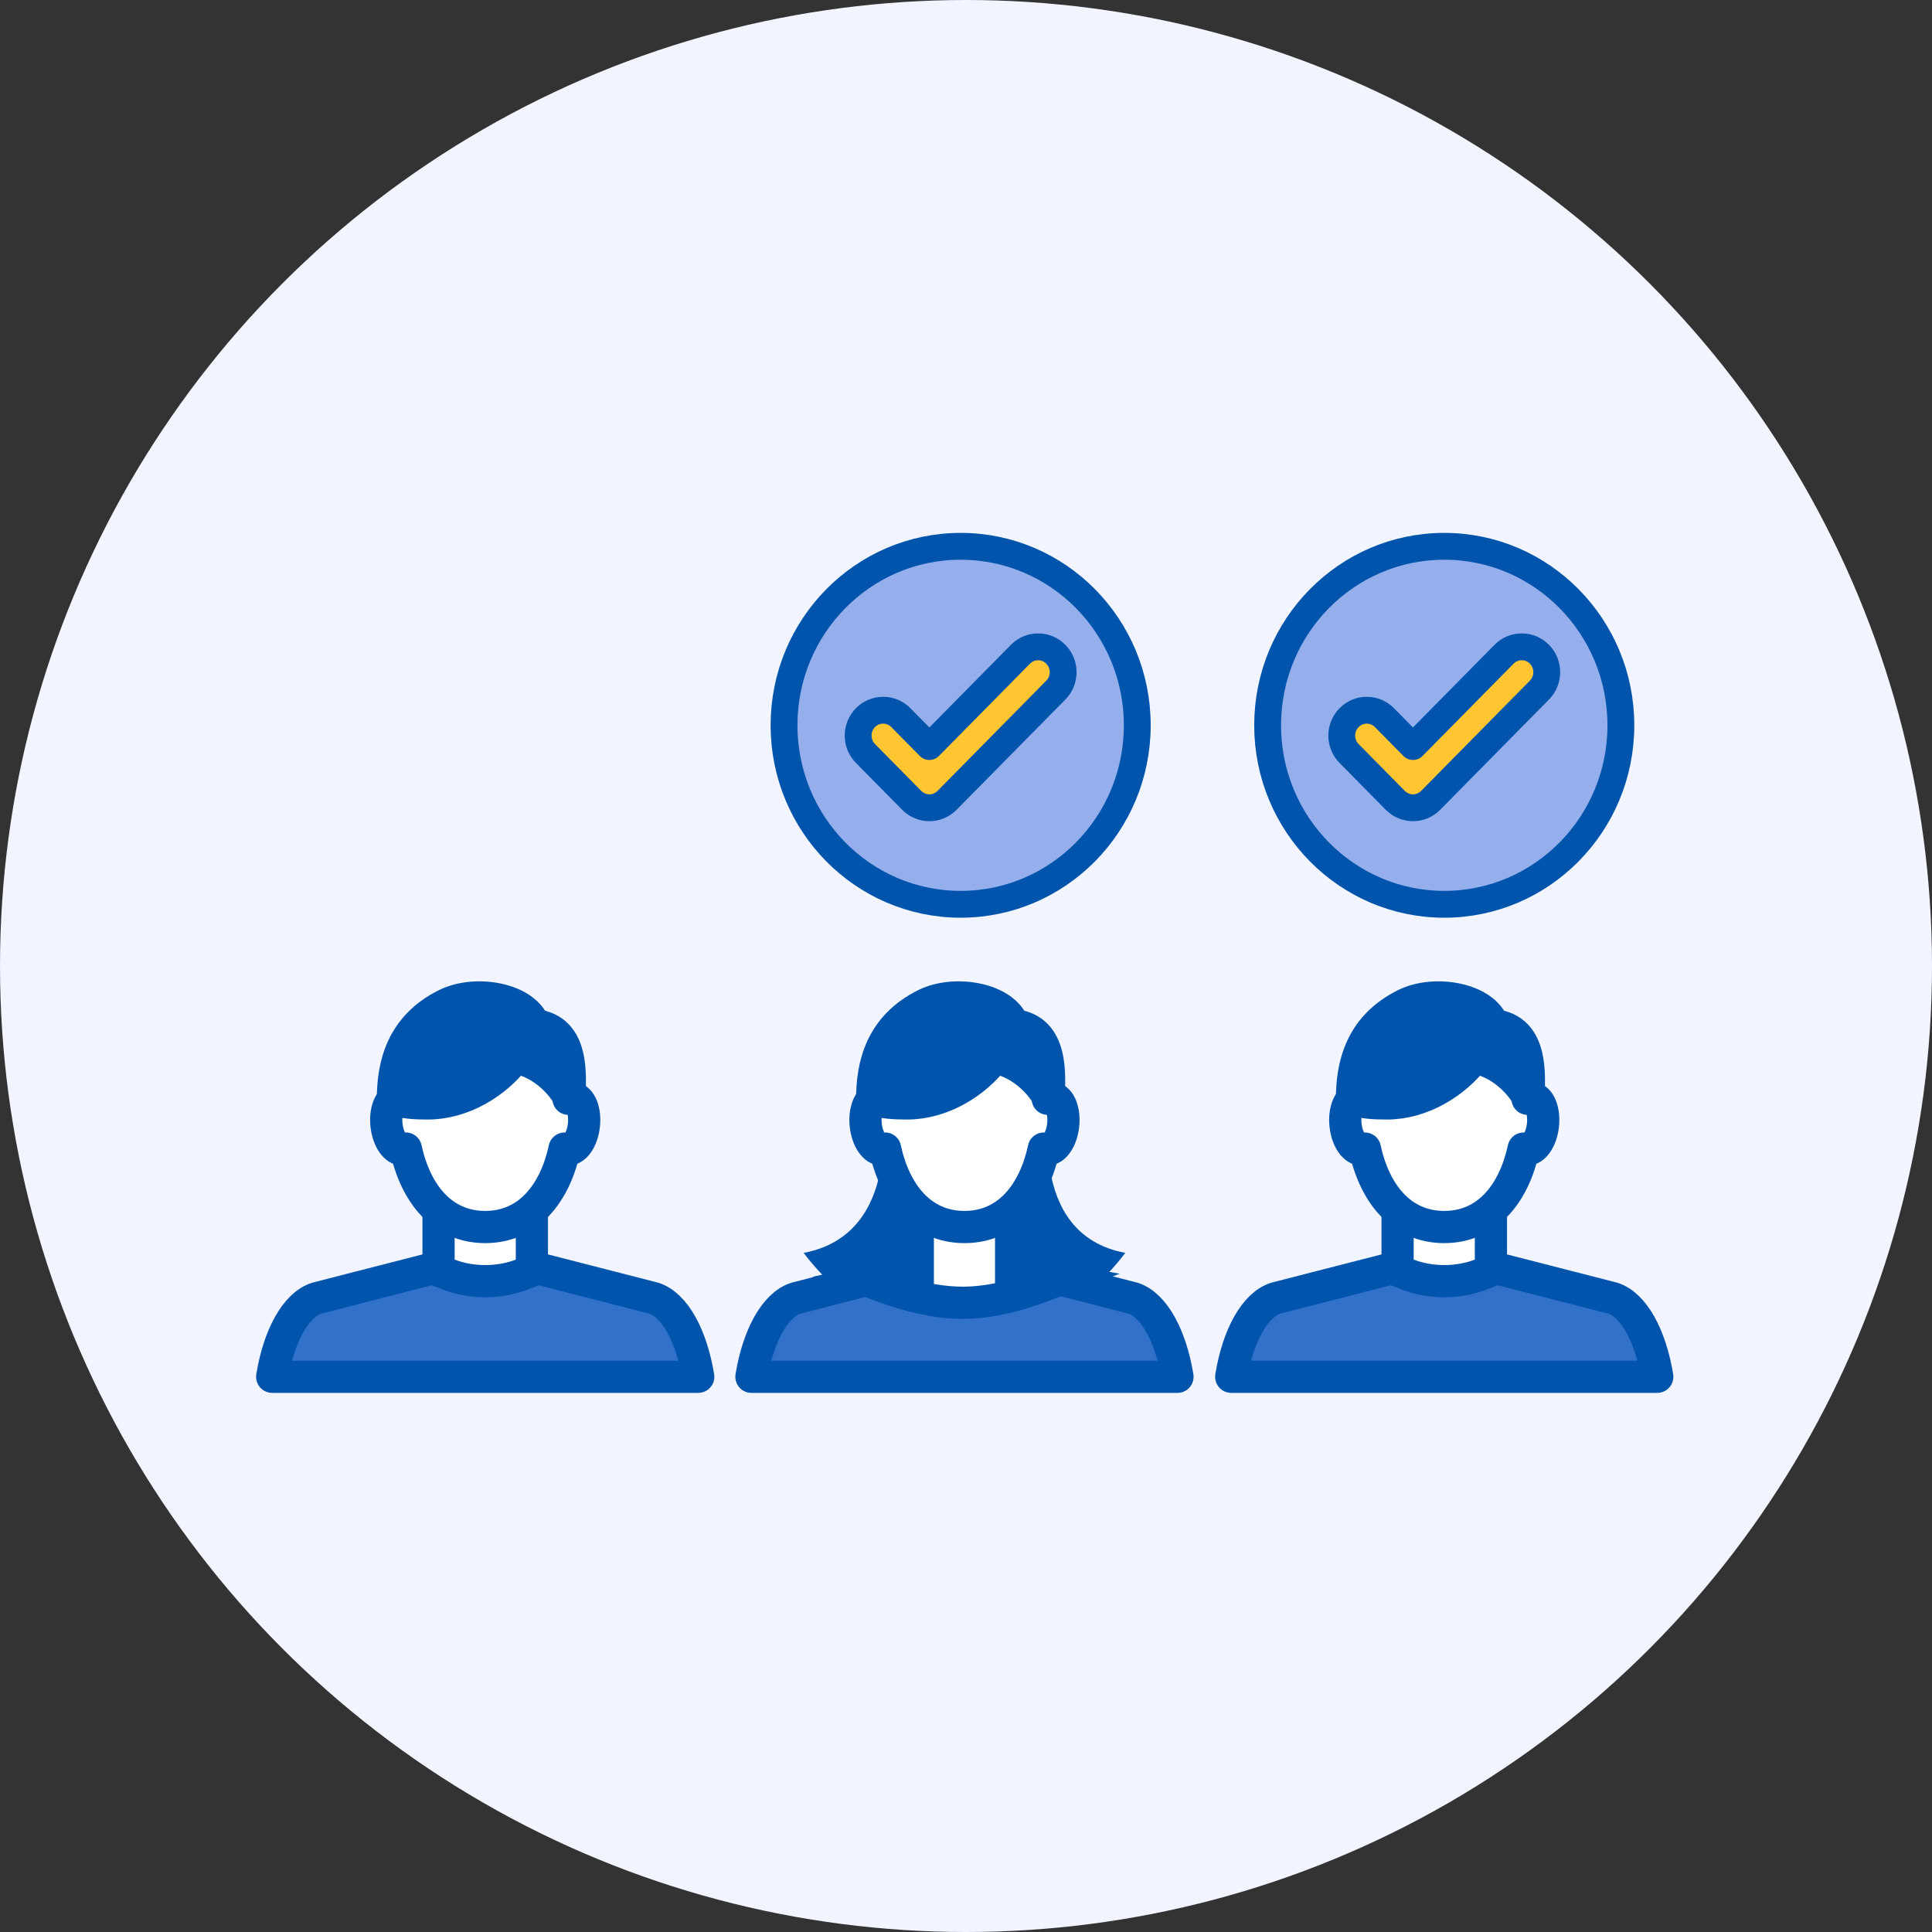 <svg height="180" viewBox="0 0 180 180" width="180" xmlns="http://www.w3.org/2000/svg"><rect x="0" y="0" width="180" height="180" fill="#333333" stroke="none"/><g fill="none" fill-rule="evenodd"><circle cx="90" cy="90" fill="#f2f5ff" r="90"/><path d="m72.928 52.743-8.071-4.88-7.764 4.88s2.211 12.218-7.221 13.986c4.585 6.026 10.33 7.968 14.985 7.968 4.654 0 10.398-1.942 14.985-7.968-9.434-1.768-6.914-13.986-6.914-13.986" fill="#0054ac" transform="translate(25 50)"/><g transform="translate(25 50.216)"><path d="m40.053 78.055c-.626-3.826-2.2-6.704-4.15-7.325l-15.697-4.028-15.696 4.028c-1.95.621-3.526 3.5-4.15 7.325z" fill="#3171ca"/><path d="m40.053 78.055c-.626-3.826-2.2-6.704-4.15-7.325l-15.697-4.028-15.696 4.028c-1.95.621-3.526 3.5-4.15 7.325z" stroke="#0054ac" stroke-linecap="round" stroke-linejoin="round" stroke-width="3"/><path d="m24.553 68.171-.963.368c-2.12.812-4.647.812-6.768.001l-.963-.369v-4.619h8.694z" fill="#fff"/><path d="m24.553 68.171-.963.368c-2.12.812-4.647.812-6.768.001l-.963-.369v-4.619h8.694z" stroke="#0054ac" stroke-width="3"/><path d="m28.394 52.066c-.146-.018-.29.02-.43.088-.304-5.347-3.373-8.01-7.758-8.01-4.384 0-7.453 2.663-7.759 8.01-.139-.068-.283-.106-.428-.088-.706.088-1.157 1.236-1.007 2.563s.844 2.332 1.55 2.244c.086-.01.17-.038.247-.08.896 4.146 3.348 7.309 7.397 7.309 4.05 0 6.501-3.163 7.397-7.308.078.041.16.069.247.079.707.088 1.401-.917 1.55-2.244.15-1.327-.3-2.475-1.006-2.563" fill="#fff"/><path d="m28.394 52.066c-.146-.018-.29.02-.43.088-.304-5.347-3.373-8.01-7.758-8.01-4.384 0-7.453 2.663-7.759 8.01-.139-.068-.283-.106-.428-.088-.706.088-1.157 1.236-1.007 2.563s.844 2.332 1.55 2.244c.086-.01.17-.038.247-.08.896 4.146 3.348 7.309 7.397 7.309 4.05 0 6.501-3.163 7.397-7.308.078.041.16.069.247.079.707.088 1.401-.917 1.55-2.244.15-1.327-.3-2.475-1.006-2.563z" stroke="#0054ac" stroke-linecap="round" stroke-linejoin="round" stroke-width="3"/><path d="m28.056 52.07c.033-1.914.512-6.422-3.28-6.767-.82-2.464-5.43-3.307-8.208-1.93-4.161 2.062-4.959 5.678-4.959 8.805.983.35 2.024.411 3.253.411 3.257 0 6.359-1.928 8.133-4.28 3.48.664 5.061 3.76 5.061 3.76" fill="#0054ac"/><path d="m28.056 52.07c.033-1.914.512-6.422-3.28-6.767-.82-2.464-5.43-3.307-8.208-1.93-4.161 2.062-4.959 5.678-4.959 8.805.983.35 2.024.411 3.253.411 3.257 0 6.359-1.928 8.133-4.28 3.48.664 5.061 3.76 5.061 3.76z" stroke="#0054ac" stroke-linecap="round" stroke-linejoin="round" stroke-width="3"/><path d="m129.404 78.055c-.625-3.826-2.2-6.704-4.15-7.325l-15.697-4.028-15.695 4.028c-1.951.621-3.527 3.5-4.152 7.325z" fill="#3171ca"/><path d="m129.404 78.055c-.625-3.826-2.2-6.704-4.15-7.325l-15.697-4.028-15.695 4.028c-1.951.621-3.527 3.5-4.152 7.325z" stroke="#0054ac" stroke-linecap="round" stroke-linejoin="round" stroke-width="3"/><path d="m113.905 68.171-.964.368c-2.12.812-4.647.812-6.767.001l-.964-.369v-4.619h8.695z" fill="#fff"/><path d="m113.905 68.171-.964.368c-2.12.812-4.647.812-6.767.001l-.964-.369v-4.619h8.695z" stroke="#0054ac" stroke-width="3"/><path d="m117.745 52.066c-.145-.018-.289.02-.428.088-.306-5.347-3.375-8.01-7.76-8.01-4.383 0-7.452 2.663-7.758 8.01-.14-.068-.284-.106-.429-.088-.706.088-1.157 1.236-1.007 2.563s.844 2.332 1.55 2.244c.087-.01.17-.038.248-.08.895 4.146 3.347 7.309 7.397 7.309 4.049 0 6.501-3.163 7.396-7.308.079.041.16.069.247.079.707.088 1.401-.917 1.55-2.244.15-1.327-.3-2.475-1.006-2.563" fill="#fff"/><path d="m117.745 52.066c-.145-.018-.289.02-.428.088-.306-5.347-3.375-8.01-7.76-8.01-4.383 0-7.452 2.663-7.758 8.01-.14-.068-.284-.106-.429-.088-.706.088-1.157 1.236-1.007 2.563s.844 2.332 1.55 2.244c.087-.01.17-.038.248-.08.895 4.146 3.347 7.309 7.397 7.309 4.049 0 6.501-3.163 7.396-7.308.079.041.16.069.247.079.707.088 1.401-.917 1.55-2.244.15-1.327-.3-2.475-1.006-2.563z" stroke="#0054ac" stroke-linecap="round" stroke-linejoin="round" stroke-width="3"/><path d="m117.408 52.07c.032-1.914.511-6.422-3.282-6.767-.818-2.464-5.428-3.307-8.206-1.93-4.162 2.062-4.959 5.678-4.959 8.805.983.35 2.023.411 3.252.411 3.258 0 6.359-1.928 8.133-4.28 3.48.664 5.062 3.76 5.062 3.76" fill="#0054ac"/><path d="m117.408 52.07c.032-1.914.511-6.422-3.282-6.767-.818-2.464-5.428-3.307-8.206-1.93-4.162 2.062-4.959 5.678-4.959 8.805.983.35 2.023.411 3.252.411 3.258 0 6.359-1.928 8.133-4.28 3.48.664 5.062 3.76 5.062 3.76z" stroke="#0054ac" stroke-linecap="round" stroke-linejoin="round" stroke-width="3"/><path d="m84.703 78.055c-.625-3.826-2.2-6.704-4.15-7.325l-15.697-4.028-15.695 4.028c-1.95.621-3.526 3.5-4.152 7.325z" fill="#3171ca"/><path d="m84.703 78.055c-.625-3.826-2.2-6.704-4.15-7.325l-15.697-4.028-15.695 4.028c-1.95.621-3.526 3.5-4.152 7.325z" stroke="#0054ac" stroke-linecap="round" stroke-linejoin="round" stroke-width="3"/><path d="m69.204 68.171 4.535.81c-1.06.405-4.974 2.138-8.89 2.18-3.913.042-7.827-1.607-8.887-2.013l4.548-.977v-4.619h8.694z" fill="#fff"/><path d="m69.204 68.171 4.535.81c-1.06.405-4.974 2.138-8.89 2.18-3.913.042-7.827-1.607-8.887-2.013l4.548-.977v-4.619h8.694z" stroke="#0054ac" stroke-width="3"/><path d="m73.044 52.066c-.145-.018-.288.02-.428.088-.305-5.347-3.375-8.01-7.76-8.01-4.383 0-7.452 2.663-7.758 8.01-.14-.068-.283-.106-.428-.088-.707.088-1.157 1.236-1.008 2.563.15 1.327.845 2.332 1.55 2.244.088-.01.17-.038.248-.08.895 4.146 3.347 7.309 7.397 7.309s6.501-3.163 7.396-7.308c.08.041.161.069.248.079.707.088 1.4-.917 1.55-2.244s-.3-2.475-1.007-2.563" fill="#fff"/><path d="m73.044 52.066c-.145-.018-.288.02-.428.088-.305-5.347-3.375-8.01-7.76-8.01-4.383 0-7.452 2.663-7.758 8.01-.14-.068-.283-.106-.428-.088-.707.088-1.157 1.236-1.008 2.563.15 1.327.845 2.332 1.55 2.244.088-.01.17-.038.248-.08.895 4.146 3.347 7.309 7.397 7.309s6.501-3.163 7.396-7.308c.08.041.161.069.248.079.707.088 1.4-.917 1.55-2.244s-.3-2.475-1.007-2.563z" stroke="#0054ac" stroke-linecap="round" stroke-linejoin="round" stroke-width="3"/><path d="m72.707 52.07c.033-1.914.512-6.422-3.281-6.767-.82-2.464-5.429-3.307-8.207-1.93-4.161 2.062-4.959 5.678-4.959 8.805.983.35 2.023.411 3.253.411 3.257 0 6.359-1.928 8.132-4.28 3.48.664 5.062 3.76 5.062 3.76" fill="#0054ac"/><path d="m72.707 52.07c.033-1.914.512-6.422-3.281-6.767-.82-2.464-5.429-3.307-8.207-1.93-4.161 2.062-4.959 5.678-4.959 8.805.983.35 2.023.411 3.253.411 3.257 0 6.359-1.928 8.132-4.28 3.48.664 5.062 3.76 5.062 3.76z" stroke="#0054ac" stroke-linecap="round" stroke-linejoin="round" stroke-width="3"/><path d="m64.502.682c-9.088 0-16.456 7.466-16.456 16.676s7.368 16.677 16.456 16.677c9.087 0 16.455-7.467 16.455-16.677s-7.368-16.676-16.455-16.676" fill="#95afec"/><path d="m64.502.682c-9.088 0-16.456 7.466-16.456 16.676s7.368 16.677 16.456 16.677c9.087 0 16.455-7.467 16.455-16.677s-7.368-16.676-16.455-16.676z" stroke="#0054ac" stroke-linecap="round" stroke-linejoin="round" stroke-width="2.5"/><path d="m61.588 25.04c-.596 0-1.192-.23-1.648-.691l-4.305-4.363c-.911-.923-.911-2.418-.001-3.34.91-.923 2.386-.922 3.296 0l2.658 2.693 8.485-8.6c.91-.921 2.386-.921 3.295 0 .911.923.911 2.418 0 3.34l-10.132 10.271c-.455.461-1.052.692-1.648.692" fill="#ffc631"/><path d="m61.588 25.04c-.596 0-1.192-.23-1.648-.691l-4.305-4.363c-.911-.923-.911-2.418-.001-3.34.91-.923 2.386-.922 3.296 0l2.658 2.693 8.485-8.6c.91-.921 2.386-.921 3.295 0 .911.923.911 2.418 0 3.34l-10.132 10.271c-.455.461-1.052.692-1.648.692z" stroke="#0054ac" stroke-linecap="round" stroke-linejoin="round" stroke-width="2.5"/><path d="m109.557.682c-9.087 0-16.455 7.466-16.455 16.676s7.368 16.677 16.455 16.677c9.088 0 16.456-7.467 16.456-16.677s-7.368-16.676-16.456-16.676" fill="#95afec"/><path d="m109.557.682c-9.087 0-16.455 7.466-16.455 16.676s7.368 16.677 16.455 16.677c9.088 0 16.456-7.467 16.456-16.677s-7.368-16.676-16.456-16.676z" stroke="#0054ac" stroke-linecap="round" stroke-linejoin="round" stroke-width="2.5"/><path d="m106.644 25.04c-.596 0-1.193-.23-1.648-.691l-4.306-4.363c-.91-.923-.91-2.418 0-3.34.91-.923 2.385-.922 3.295 0l2.659 2.693 8.485-8.6c.91-.921 2.386-.921 3.295 0 .91.923.91 2.418 0 3.34l-10.133 10.27c-.454.461-1.051.692-1.647.692" fill="#ffc631"/><path d="m106.644 25.04c-.596 0-1.193-.23-1.648-.691l-4.306-4.363c-.91-.923-.91-2.418 0-3.34.91-.923 2.385-.922 3.295 0l2.659 2.693 8.485-8.6c.91-.921 2.386-.921 3.295 0 .91.923.91 2.418 0 3.34l-10.133 10.27c-.454.461-1.051.692-1.647.692z" stroke="#0054ac" stroke-linecap="round" stroke-linejoin="round" stroke-width="2.5"/></g></g></svg>
